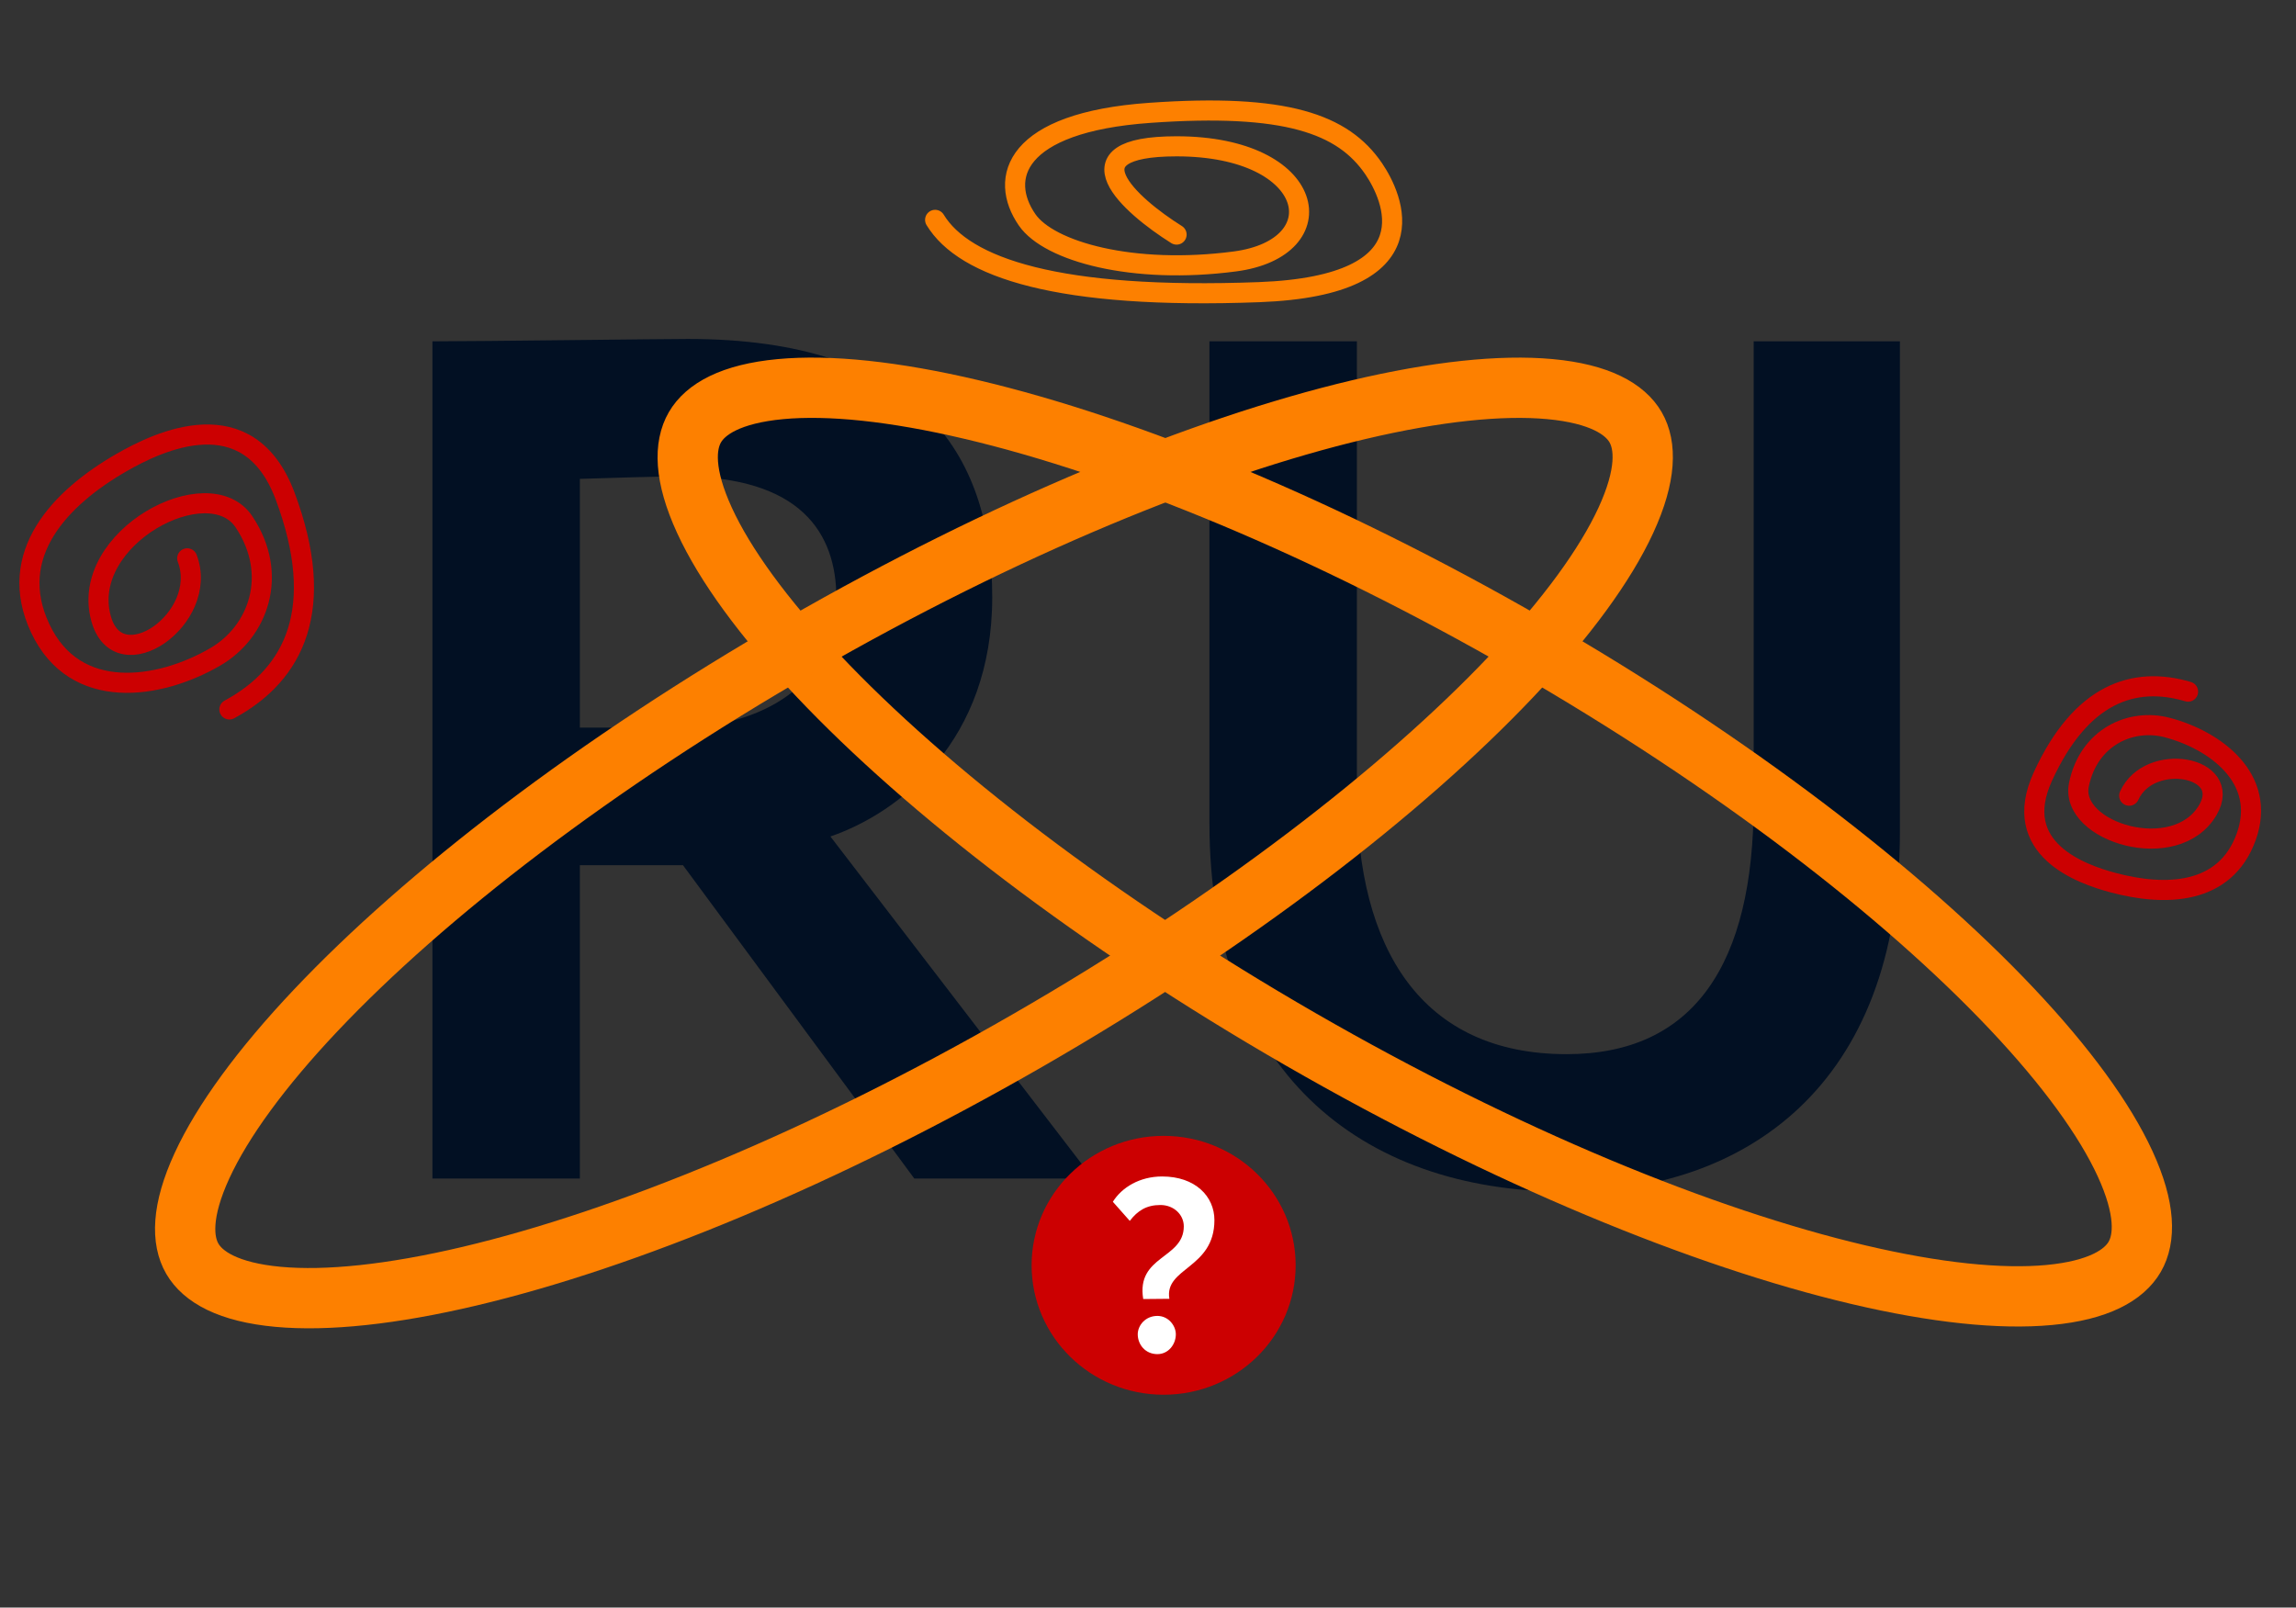 <?xml version="1.0" encoding="UTF-8"?>
<svg xmlns="http://www.w3.org/2000/svg" width="457" height="320" viewBox="0 0 457 320" fill="none">
  <rect x="0" y="0" width="457" height="320" fill="#333333" stroke="none"/>
  <path d="M115.417 234.597H86.069V67.944C95.375 67.944 132.119 67.468 136.891 67.468C182.464 67.468 197.495 90.085 197.495 118.892C197.495 147.461 179.123 161.746 165.285 166.507L217.538 234.597H181.987L135.937 172.221H115.417V234.597ZM135.46 94.847C129.972 94.847 123.291 95.085 115.417 95.323V144.842H134.505C151.446 144.842 166.478 136.272 166.478 119.13C166.478 106.036 159.32 94.847 135.46 94.847Z" fill="#021023"></path>
  <path d="M378.164 67.944V165.555C378.164 216.503 346.908 237.215 311.833 237.215C270.317 237.215 240.731 212.694 240.731 163.888V67.944H270.078V157.698C270.078 188.886 282.963 209.837 311.833 209.837C337.125 209.837 349.055 191.981 349.055 159.603V67.944H378.164Z" fill="#021023"></path>
  <path d="M424.897 250.172C422.804 253.79 417.733 256.857 407.861 257.779C398.18 258.684 385.248 257.354 369.802 253.71C338.987 246.442 299.532 230.296 258.887 206.88C218.242 183.463 184.503 157.44 162.787 134.445C151.901 122.918 144.282 112.407 140.226 103.589C136.09 94.596 136.217 88.681 138.31 85.063C140.403 81.445 145.474 78.378 155.346 77.456C165.027 76.552 177.959 77.881 193.405 81.525C224.22 88.794 263.674 104.939 304.32 128.356C344.965 151.772 378.704 177.795 400.42 200.791C411.305 212.318 418.925 222.828 422.981 231.646C427.117 240.639 426.99 246.554 424.897 250.172Z" stroke="#FD8000" stroke-width="12"></path>
  <path d="M325.551 85.044C327.641 88.657 327.764 94.573 323.61 103.58C319.538 112.41 311.893 122.936 300.976 134.481C279.197 157.514 245.371 183.587 204.63 207.059C163.889 230.531 124.347 246.726 93.468 254.031C77.99 257.692 65.032 259.036 55.333 258.141C45.439 257.227 40.366 254.162 38.276 250.55C36.186 246.937 36.063 241.021 40.217 232.014C44.289 223.184 51.934 212.658 62.851 201.113C84.63 178.08 118.456 152.007 159.197 128.535C199.938 105.063 239.48 88.868 270.359 81.563C285.837 77.902 298.795 76.558 308.494 77.454C318.388 78.367 323.461 81.432 325.551 85.044Z" stroke="#FD8000" stroke-width="12"></path>
  <ellipse cx="231.611" cy="251.866" rx="26.278" ry="25.765" fill="#CC0001"></ellipse>
  <path d="M234.188 46.695C224.848 40.838 211.771 29.125 234.188 29.125C262.211 29.125 266.078 49.369 245.786 52.042C225.494 54.716 208.803 50.069 204.443 43.764C198.748 35.528 201.804 24.37 228.86 22.461C255.916 20.551 267.317 24.639 273.421 33.596C277.158 39.08 285.629 56.836 250.617 58.154C210.609 59.659 191.928 53.313 186.13 43.764" stroke="#FD8000" stroke-width="4" stroke-linecap="round"></path>
  <path d="M37.265 111.14C41.797 123.041 23.532 135.855 20.091 123.041C15.79 107.023 41.562 93.336 48.577 103.892C55.592 114.449 51.376 125.802 42.846 130.754C31.707 137.221 14.961 139.827 8.022 125.106C1.083 110.385 12.017 99.082 24.146 92.099C31.572 87.824 49.455 79.248 56.751 98.748C65.088 121.029 58.697 134.183 45.657 141.221" stroke="#CC0001" stroke-width="4" stroke-linecap="round"></path>
  <path d="M423.797 158.388C427.78 149.542 444.536 152.456 439.472 161.208C433.142 172.148 411.87 165.668 413.79 156.212C415.71 146.755 424.111 142.906 431.378 144.823C440.87 147.326 451.297 154.924 447.088 166.582C442.879 178.241 430.887 178.453 420.584 175.695C414.276 174.007 400.014 169.015 406.61 154.59C414.148 138.107 424.691 134.456 435.515 137.674" stroke="#CC0001" stroke-width="4" stroke-linecap="round"></path>
  <path d="M235.625 244.112C235.625 241.79 233.643 239.864 230.968 239.864C228.243 239.864 226.459 240.951 224.874 243.025L221.505 239.222C223.288 236.357 226.856 234.184 231.315 234.184C237.904 234.184 241.719 238.135 241.719 242.877C241.719 252.558 231.711 252.311 232.751 258.534L227.549 258.583C226.113 249.891 235.625 250.631 235.625 244.112ZM226.459 265.597C226.459 263.868 227.946 261.942 230.373 261.942C232.553 261.942 234.04 263.868 234.04 265.597C234.04 267.622 232.553 269.548 230.373 269.548C227.946 269.548 226.459 267.622 226.459 265.597Z" fill="white"></path>
</svg>
